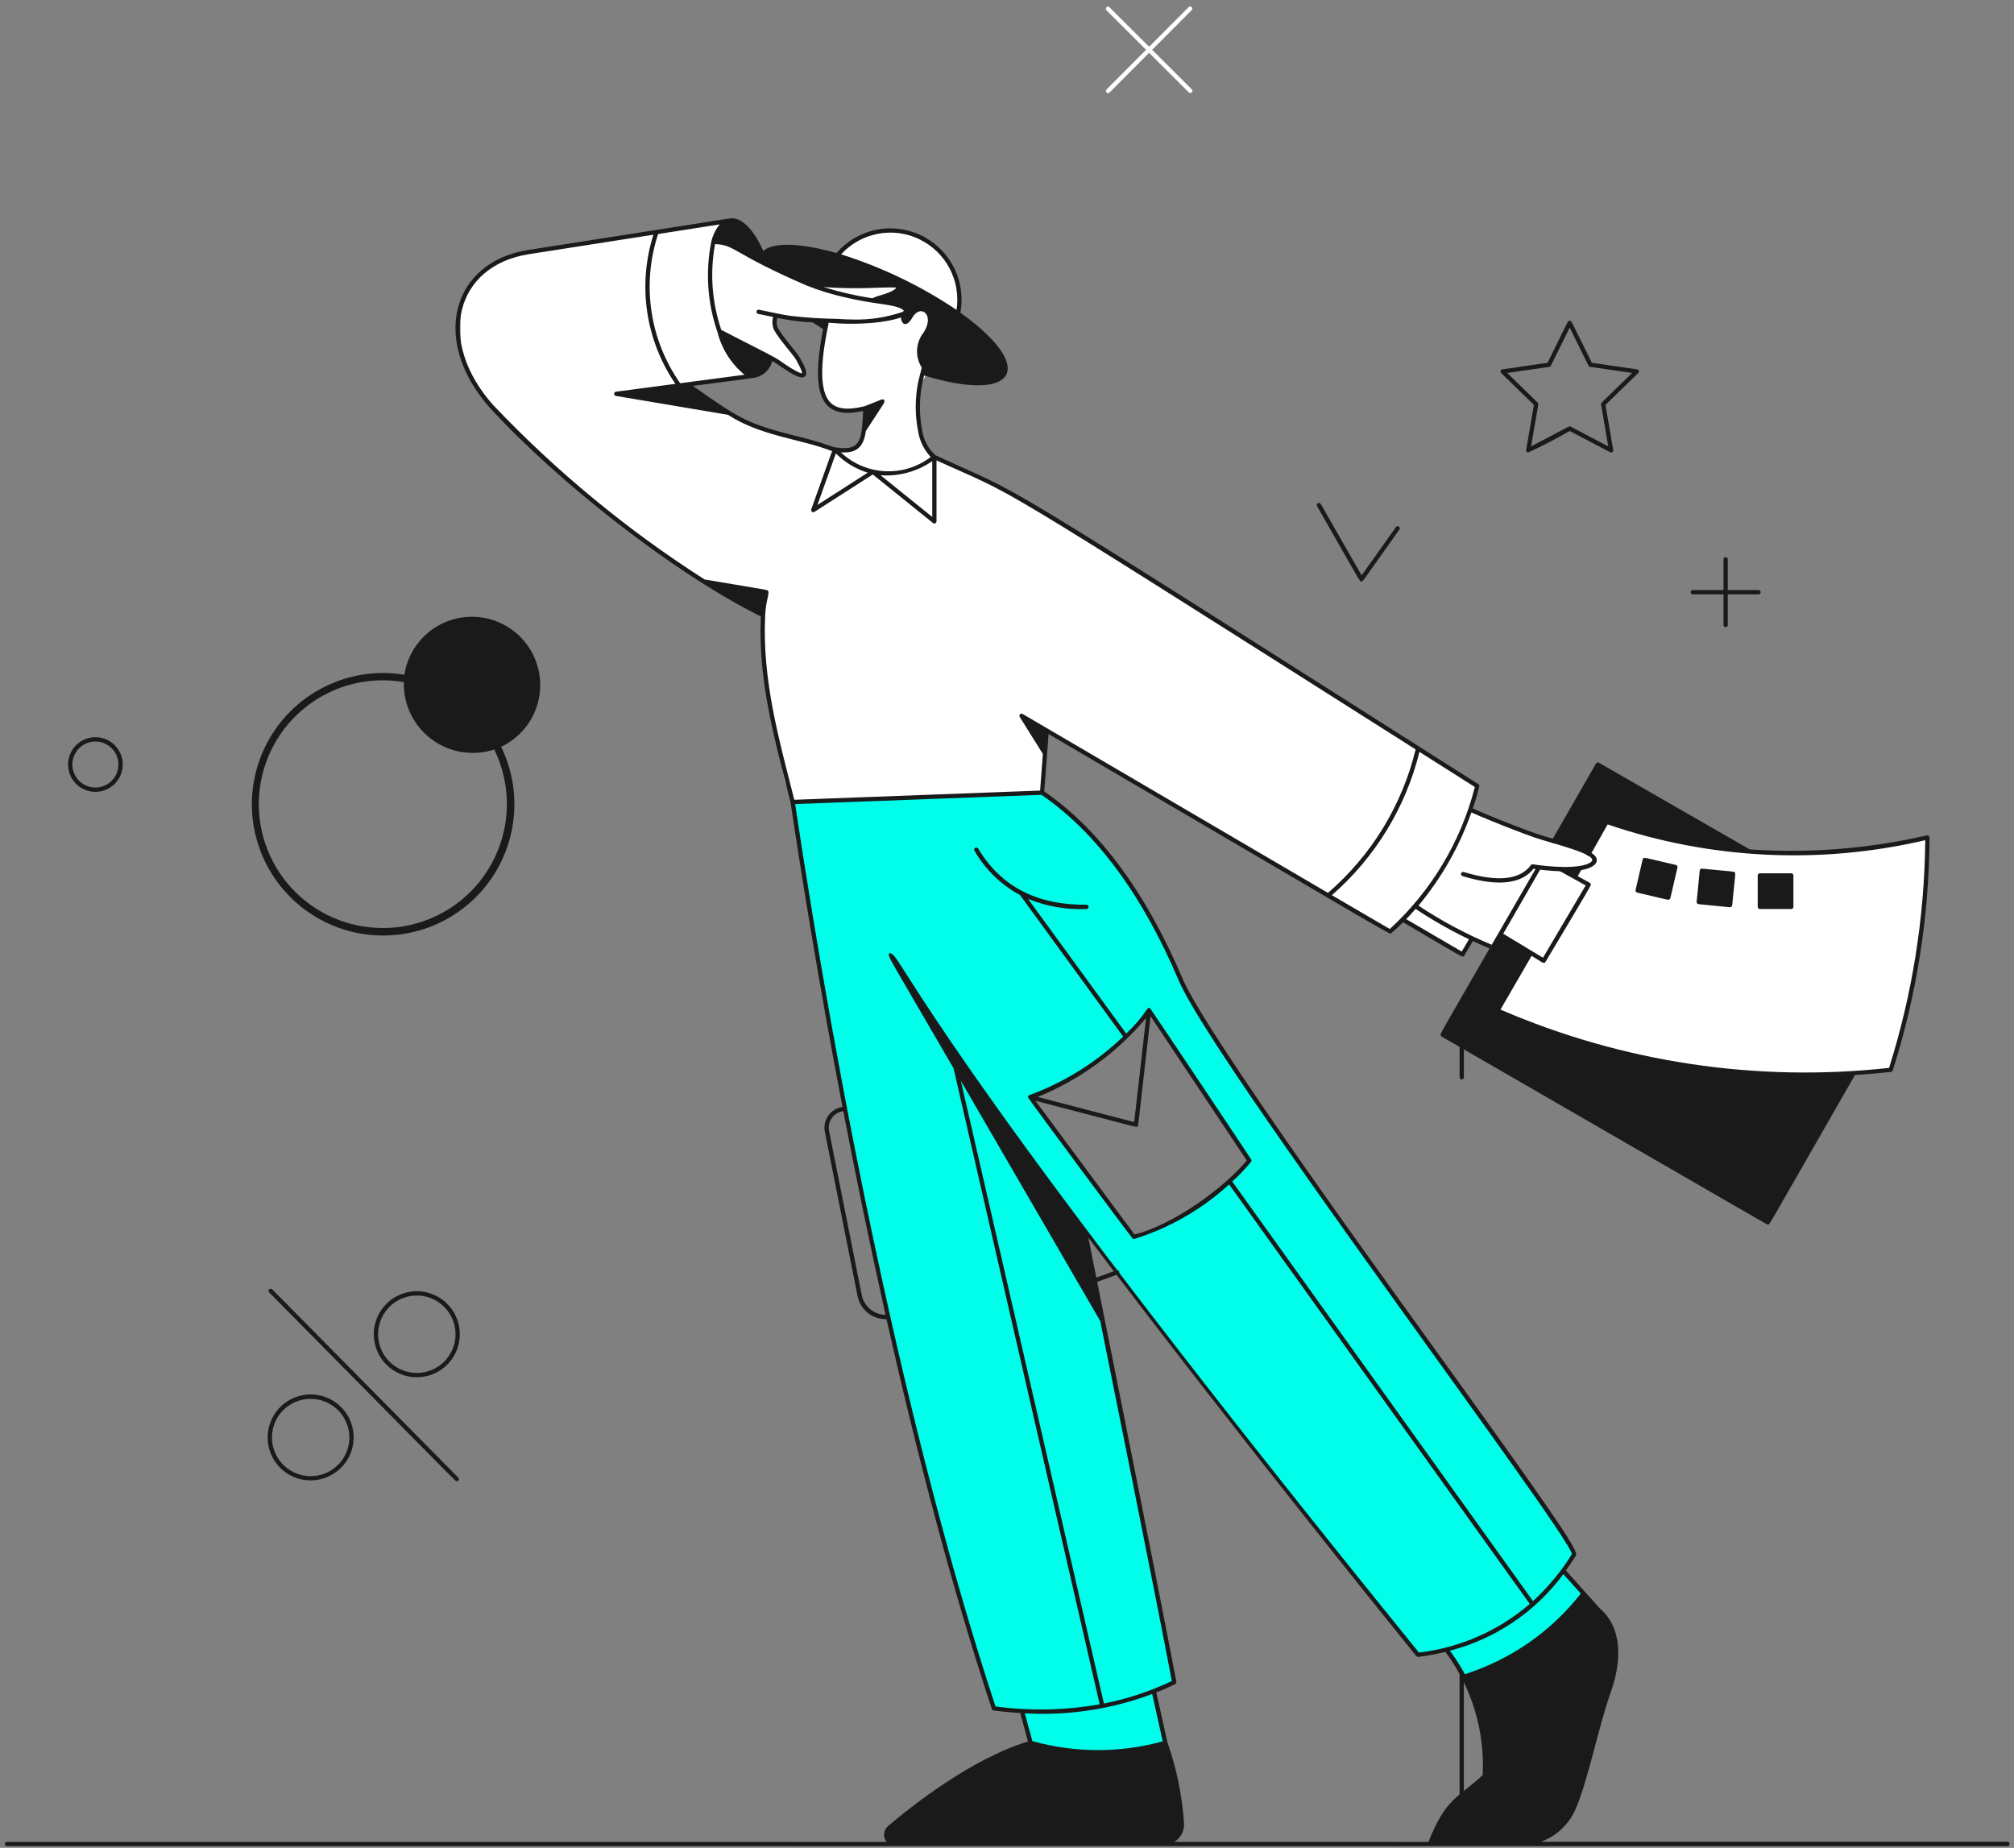 <svg fill="none" height="267" viewBox="0 0 291 267" width="291" xmlns="http://www.w3.org/2000/svg"><rect x="0" y="0" width="291" height="267" fill="#808080" stroke="none"/><path clip-rule="evenodd" d="m104.375 31.951-9.87 1.645-16.45 2.467-2.467.411-4.935 2.056-2.467 2.056-1.645 3.29v5.758l1.234 4.524 2.879 4.112 8.225 8.225 11.104 9.047 6.169 4.935 5.346 3.701 8.225 3.29.411 1.234v2.467l.412 6.991.822 5.347 2.056 9.458 1.234 2.879h2.468c.329 0 21.522-.822 32.077-1.234h1.645l.411-9.047 1.234.822 4.113 2.468 23.441 13.571 20.974 11.926 1.233-1.233h1.234l7.814 4.523 1.234-2.056 3.29 1.234-2.468 12.337 37.013 10.282 15.627-3.29 2.468-1.234 4.523-.411 2.057-5.758 1.645-8.636 1.233-8.636.412-5.347v-4.935l-2.879.412-4.113.822-6.991.823h-6.991l-5.346-.412-19.74-5.757-4.113 2.467-3.701 2.057-4.113-1.645-7.813-2.879.411-1.645.411-1.645-8.636-5.758-9.048-5.757-8.636-5.346-9.459-6.169-14.393-9.047-16.45-9.87-8.225-4.112-3.702-1.645-1.233-2.056-.823-3.701v-2.056-2.467c.411-.548 1.234-1.727 1.234-2.056s1.371-5.62 2.056-8.225l2.468-.823-.412-4.112-.411-1.234-1.645-2.879-1.234-.823-1.233-1.234-2.468-.823-2.056-.411-1.645.411-1.645.411-2.468.823-1.645 1.234-2.056 3.29-6.991-1.645-4.113-2.056zm14.805 16.039-.411 2.467-.412 3.701.823 3.29 1.234 1.645c.685.137 2.138.411 2.467.411s1.508-.274 2.056-.411l.412 2.467-.412.823-.822 1.645-1.234.823h-2.056l-3.701-.823-3.29-.823-1.645-.823-2.057-.411-2.467-1.234-2.468-.823-4.935-3.29c-.411-.411-1.151-1.234-.822-1.234s3.153-.274 4.524-.411l2.878-.411 2.057-.823 2.056-1.234.411-.823 1.234.823 2.056 1.234 1.234.411h.411l-.411-1.234-.411-.823-1.645-2.056-.823-1.234-.411-.823-.411-.823-.412-.823.412-.411h1.233 2.468l2.467.411.823.823z" fill="#fff" fill-rule="evenodd"/><path d="m114.533 115.886 36.043-1.354c9.212 6.282 15.628 16.683 20.02 27.019 5.246 12.336 58.141 82.038 56.825 83.112-.497.787-1.015 1.546-1.555 2.275l2.925 3.301c-3.444 4.998-11.666 10.797-17.312 12.024-.744-1.366-1.578-2.681-2.497-3.935-1.35.339-2.72.598-4.101.776-8.101-9.97-29.314-36.461-48.198-61.534 3.768 19.835 8.281 40.671 12.972 65.499-.978.474-1.974.908-2.989 1.303l1.699 7.466c-6.355 1.818-13.093 1.818-19.448 0l-1.219-4.606c-1.357-.073-2.719-.198-4.086-.375-13.082-39.559-23.162-91.324-29.079-130.971zm66.005 51.804-14.502-21.731c-4.436 5.727-10.399 10.085-17.202 12.575l14.97 20.189c5.56-1.295 13.262-6.728 16.734-11.033z" fill="#00feea"/><path d="m211.509 259.417v-17.69c0-.082-.033-.161-.091-.219s-.136-.091-.218-.091-.161.033-.219.091-.091.137-.091.219v17.69c0 .082.033.161.091.219s.137.09.219.09.16-.032.218-.09.091-.137.091-.219z" fill="#1a1a1a"/><path d="m158.125 185.328c.196 0 3.22-1.135 3.404-1.206.076-.03.138-.088.172-.163.033-.075.035-.16.006-.237-.03-.076-.089-.138-.164-.171-.074-.034-.16-.036-.236-.006-1.081.412-2.185.811-3.28 1.181-.07.023-.128.071-.166.133-.038.063-.052.137-.04.209.012.073.049.138.105.186.055.047.126.074.199.074z" fill="#1a1a1a"/><path d="m202.858 132.62 8.343 4.873c.808-1.359 1.206-2.042 1.206-2.042.044-.066.111-.112.189-.13.077-.018.158-.006.226.034.069.04.12.104.142.18.023.076.015.158-.021.229 0 0-.45.771-1.368 2.303-.229.388-.053.348-9.03-4.919-.059-.046-.1-.112-.114-.186s0-.151.038-.216c.038-.064.099-.113.171-.136.071-.023.149-.02.218.01z" fill="#1a1a1a"/><path d="m103.082 34.955c1.142.002 2.263.312 3.244.898 3.338 1.999 6.831 3.726 10.447 5.162l3.93.281c3.794.123 7.449-.115 8.694-.064.625.025.93.957-2.339 1.798l-.946.395c.28.041.551.079.808.11 3.43.428 4.752 1.186 3.535 1.859 0 1.151.355 1.645 1.132.308 1.431-2.448 4.29-.245 1.849 2.905-.424.667-.641 1.444-.625 2.234.015.79.263 1.558.712 2.208l-.535 2.115c-.515 2.391-.515 4.865 0 7.256.253 1.398.965 2.671 2.023 3.619-4.681 3.28-10.679 3.237-14.365-1.094 2.419.329 3.831.035 4.171-2.78l2.708-4.175c-1.048.428-2.497.987-2.497.987-.826.225-1.677.347-2.533.364-2.257 0-3.557-1.161-3.902-3.862-.128-3.091.186-6.184.931-9.186-2.499.044-4.994-.193-7.439-.709-.205.623-.197 1.295.021 1.913.802 1.495 2.718 3.476 3.182 4.313 1.049 1.88 2.138 4.024-2.736.589-1.367-.961-6.397-3.415-8.585-4.514-1.443-4.154-1.749-8.618-.885-12.93z" fill="#fff"/><path d="m60.225 199.001c1.227 0 2.427-.364 3.447-1.045 1.021-.682 1.817-1.65 2.288-2.783s.596-2.38.359-3.584c-.237-1.204-.825-2.311-1.69-3.182-.865-.87-1.969-1.465-3.171-1.708-1.203-.244-2.451-.126-3.587.338-1.136.465-2.109 1.255-2.796 2.272-.687 1.016-1.058 2.214-1.065 3.441-.006.819.151 1.632.461 2.39.31.759.767 1.449 1.345 2.03.578.581 1.265 1.042 2.022 1.356.757.315 1.568.476 2.388.475zm5.593-6.179c-.006.92-.238 1.824-.677 2.632-.439.808-1.07 1.496-1.837 2.002s-1.648.815-2.564.9c-.916.084-1.838-.058-2.686-.415-.847-.357-1.594-.917-2.173-1.631-.579-.715-.973-1.561-1.148-2.463-.174-.903-.123-1.835.149-2.714.272-.878.756-1.676 1.41-2.323.787-.777 1.786-1.304 2.872-1.514 1.086-.209 2.21-.092 3.229.337s1.889 1.151 2.498 2.074.931 2.006.925 3.112z" fill="#1a1a1a"/><path d="m51.1 207.738c.006-1.022-.24-2.03-.716-2.934-.476-.904-1.168-1.676-2.014-2.249-.846-.572-1.821-.928-2.837-1.034s-2.043.04-2.989.426c-.946.385-1.783.998-2.436 1.784-.653.787-1.102 1.722-1.307 2.723-.205 1.001-.16 2.037.131 3.016.291.98.819 1.872 1.537 2.599.866.869 1.969 1.463 3.171 1.707s2.45.127 3.586-.336 2.11-1.251 2.799-2.265c.689-1.015 1.064-2.211 1.075-3.437zm-.619 0c-.006.919-.239 1.823-.678 2.631-.439.808-1.07 1.495-1.837 2.001s-1.648.815-2.564.899c-.915.085-1.838-.057-2.685-.414s-1.594-.917-2.173-1.631-.974-1.56-1.148-2.463c-.174-.902-.124-1.834.148-2.712.272-.879.755-1.677 1.409-2.323.788-.774 1.788-1.298 2.873-1.505 1.085-.208 2.207-.09 3.225.338 1.018.429 1.887 1.149 2.497 2.069.61.921.935 2.002.933 3.106z" fill="#1a1a1a"/><path d="m66.224 213.512-26.897-27.214c-.058-.058-.136-.091-.218-.092-.082-.001-.161.031-.219.089-.059.058-.092.136-.092.218s.031.161.089.22c21.887 22.143 26.053 26.4 26.881 27.168.408.379.696-.149.457-.389z" fill="#1a1a1a"/><path d="m204.516 130.925c3.522 2.334 7.253 4.338 11.145 5.986l6.698-11.578c2.085.239 6.383.553 7.732-.536 1.931-1.55-6.069-3.29-8.207-4.039-2.818-.987-6.769-2.559-9.469-3.768-1.741 5.096-4.42 9.822-7.899 13.935z" fill="#fff"/><g fill="#1a1a1a"><path d="m196.926 83.9c.329-.375 1.329-1.843 5.292-7.417.034-.066.043-.143.026-.215-.018-.072-.061-.136-.122-.179-.061-.043-.136-.063-.21-.055-.074.007-.143.042-.194.096l-4.978 7.009-5.905-10.317c-.041-.071-.109-.124-.188-.145s-.164-.011-.235.03-.124.108-.145.188c-.022.079-.011.164.03.235 4.727 8.268 5.833 10.271 6.18 10.748.141.193.29.207.449.023z"/><path d="m220.804 65.377c2.049-.933 4.048-1.971 5.991-3.109l5.846 3.075c.052.026.109.038.167.034s.113-.025.16-.059c.046-.034.082-.081.104-.134.022-.054.028-.112.018-.169l-1.117-6.509 4.73-4.606c.041-.04.07-.09.085-.146.014-.056.013-.114-.005-.169-.017-.055-.049-.104-.092-.141-.043-.038-.096-.062-.153-.072l-6.535-.951-2.925-5.922c-.03-.046-.071-.085-.119-.111-.049-.026-.103-.04-.158-.04-.056 0-.11.014-.158.04-.049.027-.09.065-.12.111l-2.923 5.922-6.535.951c-.057.009-.11.034-.153.072-.044.038-.076.087-.093.141s-.018.113-.004.169.044.106.085.146l4.73 4.606-1.117 6.509c-.008.043-.007.088.004.131.011.043.031.083.059.117.027.034.062.063.101.083s.083.031.127.033zm15.019-11.487c-4.771 4.652-4.526 4.331-4.486 4.56l1.038 6.052-5.429-2.857c-.205-.107.176-.243-5.723 2.857 1.124-6.55 1.116-6.162.949-6.325l-4.397-4.287 6.077-.882c.23-.035 0 .299 2.951-5.677 2.95 5.976 2.721 5.642 2.95 5.677z"/><path d="m244.585 85.259h4.441v-4.441c0-.082.033-.161.091-.219s.137-.091.219-.091.16.033.218.091.091.137.091.219v4.441h4.441c.083 0 .161.033.219.09.058.058.091.137.091.219s-.033.161-.091.219-.136.091-.219.091h-4.441v4.441c0 .082-.033.161-.091.219s-.136.09-.218.09-.161-.033-.219-.09-.091-.137-.091-.219v-4.441h-4.441c-.082 0-.161-.033-.219-.091s-.09-.137-.09-.219.032-.161.09-.219c.058-.058.137-.09.219-.09z"/><path d="m236.324 128.595c1.099-4.736 1-4.512 1.164-4.606.165-.094-.121-.12 4.656.987.08.019.149.068.192.138.044.07.058.154.04.234l-1.027 4.421c-.016.069-.055.129-.11.173-.055.043-.122.067-.193.068-.164 0-1.194-.273-4.49-1.037-.041-.009-.079-.026-.113-.05s-.062-.054-.084-.09c-.022-.035-.036-.074-.042-.115s-.004-.083.007-.123z"/><path d="m245.59 125.789c.008-.082.049-.157.112-.209.064-.052.145-.077.227-.069 4.77.47 4.591.393 4.726.557.135.165.102-.056-.375 4.743-.007.076-.043.147-.1.199s-.131.08-.208.081l-4.548-.446c-.082-.009-.157-.049-.209-.112-.052-.064-.077-.145-.069-.227z"/><path d="m254.279 126.184h4.54c.171 0 .309.138.309.309v4.54c0 .171-.138.309-.309.309h-4.54c-.171 0-.309-.138-.309-.309v-4.54c0-.171.138-.309.309-.309z"/><path d="m222.091 125.178c.041-.071.109-.123.188-.144s.164-.01.235.031.123.108.144.188c.022.079.01.163-.031.235l-5.428 9.43 5.744 3.466 6.171-10.447c-.295-.165-3.568-1.974-3.758-2.079-.071-.037-.125-.1-.151-.176s-.021-.159.013-.231c.034-.073.095-.129.17-.157.075-.029.158-.027.232.004.038.015.493.273.533.293.478 0 1.141-.02 1.714-.082l.115-.202c.042-.068.109-.117.186-.137.078-.02.16-.009.229.03.07.04.121.104.144.181.023.076.015.159-.021.23l-.556.987c1.842 1.02 1.831.974 1.877 1.151.046.178.518-.582-6.529 11.224-.028.046-.067.085-.114.111-.046.027-.099.041-.153.041-.164 0-.27-.111-1.752-1.009l-4.492 7.76c17.668 7.63 37.017 10.534 56.147 8.424 3.36-10.648 5.122-21.735 5.229-32.9-15.209 3.556-31.113 2.766-45.895-2.28l-2.476 4.39c-.019.036-.046.067-.078.092s-.068.043-.107.054-.08.014-.12.009-.079-.018-.114-.038l-.056-.03c-.069-.04-.12-.105-.142-.182s-.013-.16.025-.23c-1.427-.624-2.9-1.137-4.405-1.537l-.038.066c-.041.071-.109.123-.188.144-.079.022-.164.01-.235-.031s-.123-.108-.144-.187c-.021-.08-.01-.164.031-.235l6.367-11.081c.021-.035.048-.066.08-.091s.069-.043.108-.053c.04-.011.08-.014.121-.008.04.005.079.018.114.038l21.791 12.521c8.587.592 17.214-.093 25.6-2.032.045-.01.093-.01.138 0s.088.031.124.06c.037.029.066.066.086.108s.03.088.03.135c-.065 11.428-1.857 22.78-5.313 33.673-.018.057-.053.108-.1.146-.046.038-.103.062-.163.068-1.704.184-3.455.329-5.198.437-13.113 22.854-12.302 21.612-12.578 21.612-.165 0 1.604.974-43.93-25.313v4.03c0 .082-.032.161-.09.219s-.137.091-.219.091-.161-.033-.219-.091-.09-.137-.09-.219v-4.389c-2.72-1.569-2.71-1.508-2.751-1.709s-1.015 1.474 13.948-24.379z"/><path d="m13.785 114.415c.752 0 1.488-.215 2.121-.619s1.139-.98 1.457-1.661.434-1.439.336-2.184c-.098-.745-.407-1.447-.89-2.022-.483-.576-1.121-1.002-1.837-1.228-.717-.225-1.483-.242-2.209-.047-.726.195-1.381.592-1.889 1.147-.508.554-.847 1.242-.977 1.982-.1.567-.074 1.15.075 1.707.149.557.419 1.074.789 1.515.371.442.833.797 1.356 1.04.522.244 1.092.37 1.668.37zm.576-7.223c.648.114 1.247.418 1.722.873s.805 1.04.947 1.683c.142.642.091 1.312-.147 1.925-.238.613-.653 1.141-1.192 1.519-.539.377-1.177.586-1.835.601-.658.014-1.305-.167-1.86-.52-.555-.353-.993-.863-1.258-1.465s-.346-1.269-.232-1.917c.154-.868.646-1.64 1.369-2.146s1.616-.705 2.485-.553z"/><path d="m.936 266.142h127.158c-.266-.34-.391-.77-.347-1.199.044-.43.253-.825.582-1.104 3.369-2.861 12.024-9.722 20.206-12.206l-1.122-4.113c-1.267-.075-2.548-.196-3.844-.361-.058-.007-.113-.031-.158-.068s-.079-.086-.097-.141c-5.909-17.882-10.994-37.529-15.226-56.34-.976.023-1.93-.297-2.694-.906-.763-.608-1.289-1.465-1.485-2.422l-4.729-23.755c-.079-.404-.075-.819.012-1.221s.254-.782.493-1.117.543-.617.895-.831c.351-.213.743-.352 1.15-.409-3.545-18.539-6.059-34.331-7.503-44.004-2.226-8.904-4.715-17.322-4.295-26.873-12.64-6.263-29.462-19.559-39.133-30.13-8.709-9.778-5.491-21.125 5.558-22.826l29.156-4.562c2.139-.224 3.906 2.726 4.771 4.706 2.084-1.8 7.947-.452 10.584.304 1.474-1.714 3.473-2.892 5.686-3.353s4.516-.177 6.551.806c.217.07.419.177.599.318 1.869 1.054 3.362 2.667 4.27 4.612.907 1.945 1.183 4.125.79 6.235 11.275 8.07 7.97 13.114-5.236 9.074-.717 2.638-.803 5.408-.252 8.085.227 1.323.889 2.533 1.882 3.436 14.162 6.557 3.795.148 78.466 47.541.069.045.117.116.134.197-.258 1.118-.576 2.221-.954 3.303 3.299 1.459 7.326 2.997 9.184 3.642 2.73.948 8.389 2.093 8.718 3.662.028.176.004.355-.069.517s-.192.299-.342.394c-1.829 1.469-7.582.675-8.719.494-2.253 2.847-6.807 2.119-10.283 1.056-.073-.028-.133-.082-.168-.153-.035-.07-.041-.151-.018-.226.022-.075.073-.139.141-.178s.148-.051.225-.034c4.884 1.491 8.152 1.152 9.72-.987.034-.046.08-.082.133-.103.053-.022.112-.028.168-.018 1.839.304 6.935.837 8.408-.346 1.316-1.056-5.801-2.699-8.115-3.504-1.859-.646-5.878-2.181-9.186-3.642-1.728 4.908-4.317 9.469-7.646 13.468 3.341 2.221 6.888 4.115 10.592 5.655l-.312.543c-3.738-1.562-7.319-3.479-10.693-5.723-1.082 1.244-2.25 2.41-3.497 3.489-.275.269 1.615 1.211-49.536-28.754l-.62 8.292c7.955 5.478 14.678 14.578 19.982 27.052 3.561 8.377 31.771 47.001 40.57 59.245 15.776 21.948 16.668 23.699 16.219 24.181-.436.688-.897 1.369-1.409 2.076l4.851 5.429c4.157 3.547 2.544 9.643 1.655 12.101-1.735 4.803-3.351 13.11-5.214 17.205-.979 2.081-2.742 3.689-4.904 4.474h67.425c.079.006.154.041.208.099.054.059.084.135.084.214 0 .08-.03.156-.084.214-.054.059-.129.094-.208.1-337.868 0-39.644-.01-289.128-.01-.068-.016-.128-.054-.172-.109s-.067-.122-.067-.192.024-.138.067-.192c.043-.055.104-.093.172-.109zm224.95-38.694c-4.034 5.46-9.822 9.368-16.394 11.069.812 1.07 1.534 2.205 2.158 3.394 6.628-2.111 12.465-6.17 16.753-11.647zm-19.488 38.694c2.467-6.315 4.348-6.427 7.833-9.651.328-6.382-1.577-12.679-5.389-17.807-1.301.318-2.619.563-3.948.732-.046 0-.091-.011-.132-.03-.042-.02-.079-.049-.108-.084-.375-.461-25.088-30.911-47.402-60.473 0 0 10.199 50.814 12.722 64.184.011.065.001.132-.028.192-.03.059-.077.107-.136.137-.897.439-1.809.84-2.736 1.203l1.604 7.2c1.321 3.771 2.128 7.704 2.4 11.691.033.533-.078 1.066-.323 1.542-.245.475-.614.875-1.069 1.157zm-58.33-18.589 1.099 4.022c6.158 1.722 12.668 1.735 18.833.038l-1.523-6.841c-5.875 2.201-12.145 3.151-18.409 2.79zm21.247-4.667c-2.511-13.273-9.357-47.068-10.342-52.005l-20.144-34.717 20.672 89.98c3.394-.67 6.691-1.761 9.814-3.249zm-49.526-79.488 4.731 23.759c.163.792.592 1.505 1.217 2.019.624.514 1.405.799 2.214.807-2.286-10.199-4.323-20.154-6.103-29.43-.327.041-.643.149-.927.317-.284.169-.53.394-.724.662-.193.267-.329.572-.399.895-.07.322-.074.656-.009.98zm14.91-96.77c-2.184 1.513-4.819 2.233-7.468 2.042l7.468 6.022zm-13.928-1.112-2.662 7.442 7.263-4.657c-1.735-.545-3.314-1.501-4.601-2.785zm-.084-.87c2.457.344 3.52-.044 3.819-2.51.144-1.179.19-2.221.203-2.76-1.958.441-4.096.528-5.365-1.013-1.385-1.685-1.516-5.124-.414-10.814-2.856-1.78.069-.364-6.611-1.602-.14.464-.119.961.059 1.411.681 1.272 2.783 3.594 3.18 4.31.738 1.316 1.222 2.291.748 2.719-.78.706-3.29-1.388-4.714-2.216-.15.573-.45 1.096-.87 1.514-.421.418-.945.715-1.519.862-1.227.215-4.453.599-9.092 1.214 6.972 4.881 7.817 5.428 14.97 7.253 1.714.397 3.405.891 5.063 1.48.175.07.357.122.543.153zm2.596-18.477c2.413.06 4.817-.31 7.101-1.091.387-.232.115-.25-.081-.428-1.445-.78-3.918-.63-8.499-1.754-1.77-.41-3.507-.95-5.197-1.617-10.827-4.665-10.319-5.889-13.29-6.009-.764 4.143-.454 8.412.902 12.4 6.864 3.525 7.667 3.887 8.511 4.481 2.583 1.819 3.104 1.785 3.144 1.8.095-.278-.622-1.561-.858-1.986-.381-.689-2.413-2.879-3.184-4.316-.253-.584-.294-1.238-.117-1.849-.658-.125-1.37-.273-2.168-.443-.04-.009-.078-.025-.111-.048-.034-.023-.062-.053-.084-.087-.022-.034-.037-.072-.045-.112-.007-.04-.006-.081.002-.121.009-.04.025-.077.048-.111.023-.033.053-.062.087-.084.034-.022.072-.037.112-.044s.081-.007.121.002c3.5.747 3.821.78 4.537.888 2.245.262 4.502.407 6.762.433.777.061 1.546.093 2.307.095zm2.758-3.068c.422-.202.863-.36 1.316-.472.546-.165 1.841-.566 2.139-1.053-.032-.021-.069-.032-.107-.035-1.918-.081-5.419.311-10.4-.064 2.308.713 4.665 1.256 7.052 1.624zm-18.467 11.048c-1.931-1.578-3.301-3.739-3.903-6.159-1.462-4.212-1.769-8.74-.888-13.111.214-.897.625-1.736 1.202-2.456l-8.896 1.393c-1.185 3.594-1.514 7.415-.96 11.159s1.975 7.306 4.15 10.403c1.39-.186-.294.038 9.295-1.23zm25.281-19.576c-1.87-.906-3.982-1.183-6.023-.791-2.04.392-3.899 1.433-5.3 2.968 5.915 1.866 11.533 4.57 16.681 8.029.316-2.049-.035-4.146-.999-5.981s-2.492-3.313-4.359-4.216zm-.165 27.916c-.506-2.442-.506-4.961 0-7.402.081-.329.441-1.777.494-1.974-.445-.702-.681-1.515-.681-2.346 0-.831.236-1.644.681-2.346 1.796-2.339.493-3.997-.67-3.29-.324.228-.587.533-.763.888-.686 1.109-1.273.952-1.505.28-.225-.806.638-.276-3.186.248-2.43.286-4.883.312-7.317.079-.627 3.032-1.81 9.047.074 11.351.934 1.138 2.582 1.351 5.109.717 1.564-.597 2.138-.852 2.398-.948.343-.13.68.04.329.61-.268.447-.944 1.451-2.556 3.933-.314 2.436-1.452 3.214-3.607 3.073 1.732 1.635 3.989 2.6 6.368 2.724 2.379.123 4.724-.604 6.616-2.051-.919-.987-1.539-2.214-1.79-3.538zm68.112 71.753c6.004-5.502 10.278-12.633 12.299-20.523l-8.008-5.079c-1.987 8.038-6.406 15.268-12.653 20.704zm-8.926-5.229c6.285-5.415 10.715-12.664 12.666-20.727-64.518-40.906-56.802-36.093-69.228-41.763v8.809c0 .058-.017.115-.048.165s-.075.089-.128.114-.111.035-.169.028-.113-.03-.158-.066l-8.702-7.016-8.434 5.405c-.055.035-.118.051-.183.048-.064-.004-.126-.027-.176-.067-.051-.04-.087-.095-.105-.157-.018-.062-.015-.128.006-.189l3.012-8.424c-.1-.028-.204-.061-.309-.1-4.334-1.658-10.061-2.092-14.737-5.139l-16.187-2.726c-.073-.012-.14-.05-.188-.107-.048-.057-.073-.129-.072-.203.001-.074.029-.146.079-.201.05-.055.117-.091.191-.101l8.582-1.133c-2.132-3.115-3.526-6.674-4.077-10.408s-.243-7.544.899-11.142l-17.959 2.81c-10.655 1.645-13.489 12.476-5.195 21.8 9.124 9.606 19.381 18.069 30.545 25.203 9.439 1.611 9.021 1.462 9.185 1.657.221.367-.329 1.425-.429 3.512-.451 9.472 2.023 17.96 4.211 26.667l35.517-1.332.395-5.297-3.341-5.34c-.037-.059-.053-.128-.046-.197s.038-.134.086-.184c.048-.049.112-.081.181-.091.069-.009.139.006.199.041zm-21.564 12.658c-5.264-12.395-11.942-21.419-19.826-26.825l-35.596 1.334c6.06 40.495 16.075 91.36 28.952 130.391 5.002.668 10.078.563 15.048-.311l-21.113-91.899c-6.026-10.392-8.291-14.195-9.061-15.628-.696-1.296.01-1.202.549-.518 2.412 3.057 12.009 21.959 75.753 100.564 5.92-.689 11.498-3.135 16.015-7.023l-43.442-60.615c-3.939 3.607-8.625 6.299-13.725 7.885h-.062c-.035-.001-.069-.007-.102-.018-.165-.074-15.152-20.291-15.177-20.456-.006-.07.012-.14.051-.198.039-.059.097-.102.165-.122 5.049-1.852 9.66-4.732 13.54-8.457l-14.901-20.451c-2.749-1.478-5.028-3.696-6.58-6.404-.042-.071-.054-.155-.034-.234.02-.08.071-.148.141-.19.071-.043.155-.055.234-.035.08.02.148.071.191.141 3.318 5.565 8.585 8.188 15.642 8.127.082-.002.161.028.221.084.059.057.094.135.096.217.003.082-.028.161-.084.221-.057.059-.135.094-.217.096-2.888.125-5.769-.375-8.447-1.465l14.18 19.46c1.129-1.049 2.135-2.222 3.001-3.497.172-.229.253-.259.459-.153.077.057 14.594 21.761 14.64 21.918.019.078.008.16-.033.23-.836 1.032-1.753 1.994-2.744 2.879l43.453 60.623c2.18-1.995 4.075-4.281 5.632-6.792-.838-3.555-51.763-70.98-56.819-82.879zm-20.371 16.829 13.937 3.633 1.712-15.03c-4.213 5.013-9.584 8.925-15.649 11.397zm16.302-11.665c-1.919 16.851-1.751 15.826-1.923 15.943-.171.117.749.306-14.712-3.726l14.316 19.321c5.522-1.369 12.867-6.653 16.215-10.693z"/></g><path d="m165.594 7.194-5.728-5.711c-.058-.058-.091-.137-.091-.219.001-.082.033-.161.092-.219.058-.058.137-.091.219-.09s.161.033.219.091l5.728 5.711 5.713-5.728c.058-.058.137-.091.219-.091s.16.033.219.091c.058.058.09.137.09.219s-.032.161-.09.219l-5.714 5.728 5.728 5.713c.058.058.091.137.091.219 0 .082-.033.161-.091.219-.058.058-.136.091-.218.091-.083 0-.161-.033-.219-.091l-5.728-5.713-5.713 5.73c-.058.058-.137.091-.219.091s-.161-.033-.219-.091-.09-.137-.09-.219.032-.161.09-.219z" fill="#fff"/><path d="m58.429 97.492c.258-1.683.946-3.271 2-4.61 1.053-1.338 2.434-2.381 4.01-3.028 1.575-.646 3.291-.874 4.981-.661s3.295.859 4.661 1.877c1.366 1.017 2.445 2.37 3.133 3.928.688 1.558.961 3.267.793 4.962-.168 1.695-.772 3.317-1.752 4.709-.981 1.393-2.305 2.508-3.844 3.237 1.861 3.821 2.384 8.156 1.486 12.31s-3.165 7.887-6.438 10.598c-3.273 2.712-7.361 4.246-11.61 4.356s-8.411-1.21-11.82-3.748c-3.409-2.539-5.866-6.149-6.978-10.251s-.814-8.458.847-12.371c1.66-3.912 4.587-7.154 8.309-9.204 3.723-2.05 8.026-2.791 12.22-2.103zm-3.06 36.601c3.037-.008 6.022-.789 8.675-2.267 2.652-1.479 4.886-3.608 6.489-6.187 1.604-2.579 2.525-5.524 2.679-8.557.153-3.033-.468-6.055-1.803-8.783-1.518.496-3.132.62-4.708.362-1.576-.258-3.066-.891-4.346-1.845-1.28-.955-2.312-2.203-3.01-3.639-.697-1.437-1.039-3.02-.997-4.616-2.446-.424-4.955-.335-7.365.263-2.41.598-4.669 1.69-6.634 3.208-1.965 1.518-3.592 3.429-4.779 5.61-1.187 2.181-1.907 4.585-2.114 7.059s.102 4.965.91 7.313 2.094 4.503 3.779 6.327c1.685 1.823 3.731 3.277 6.008 4.267 2.277.99 4.735 1.496 7.218 1.485z" fill="#1a1a1a"/></svg>